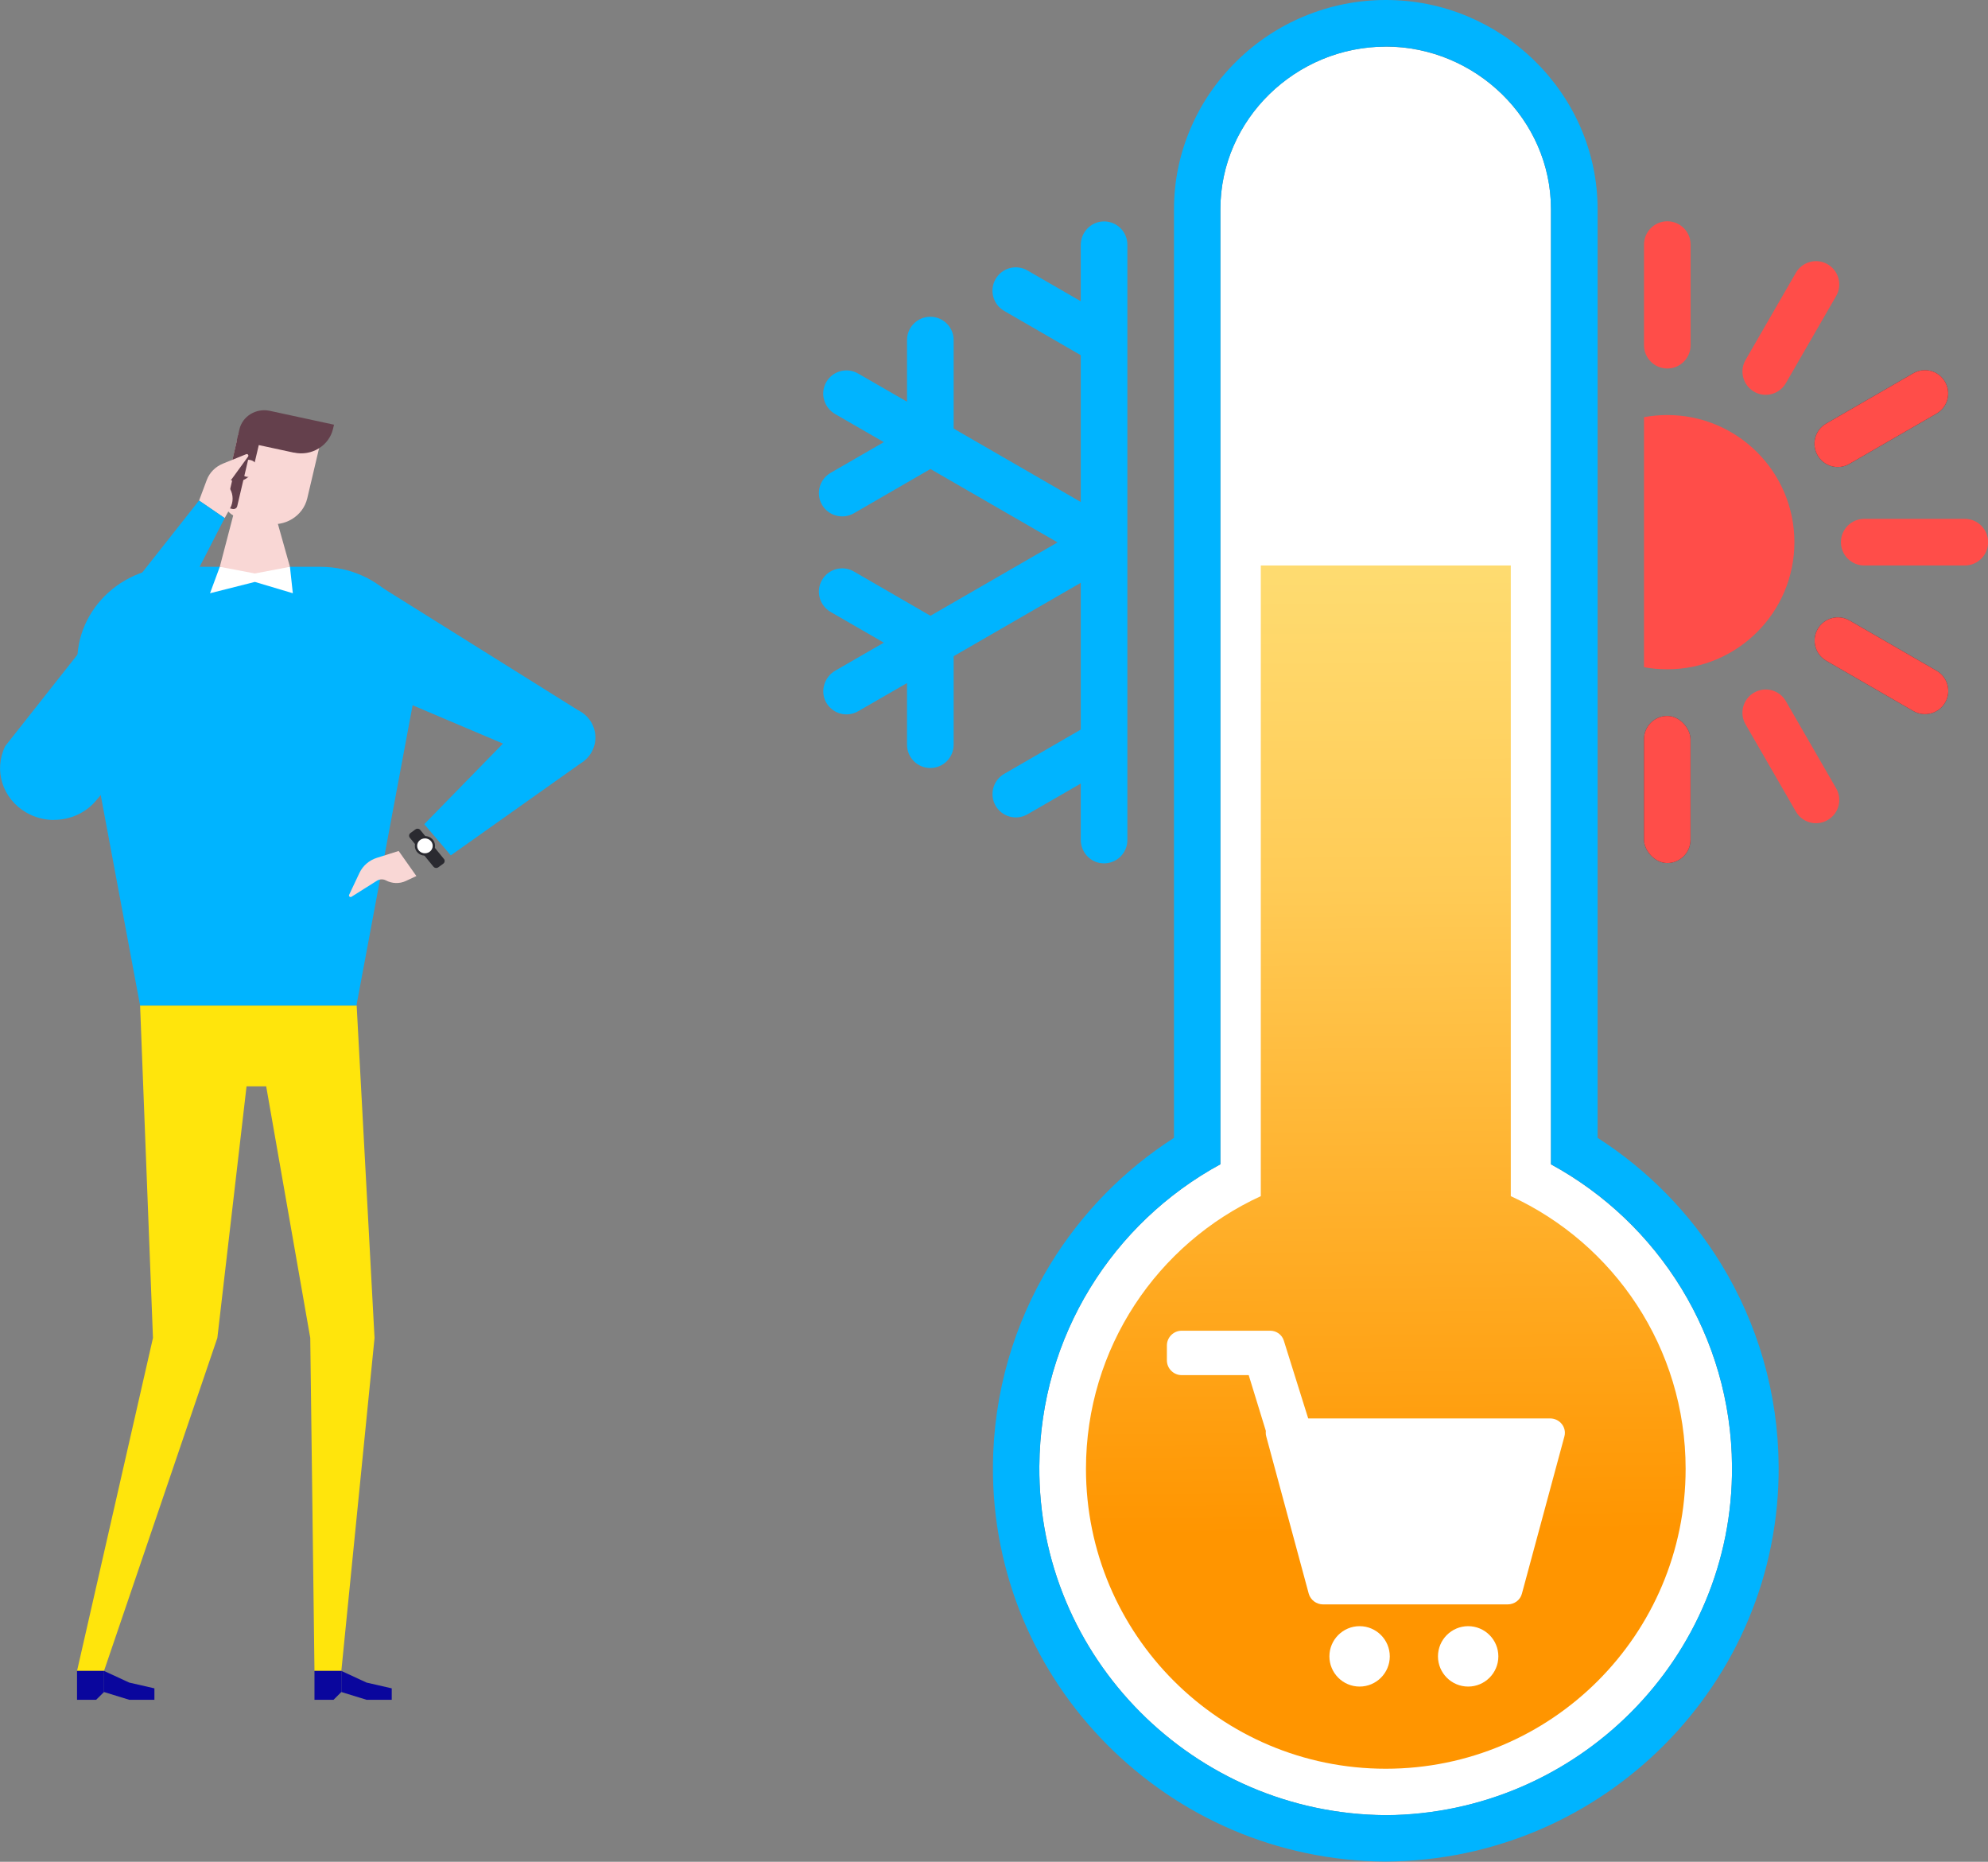 <?xml version="1.0" encoding="UTF-8"?>
<svg id="Calque_2" data-name="Calque 2" xmlns="http://www.w3.org/2000/svg" xmlns:xlink="http://www.w3.org/1999/xlink" viewBox="0 0 179.09 167.68">
  <rect x="0" y="0" width="179.09" height="167.68" fill="#808080" stroke="none"/>
  <defs>
    <style>
      .cls-1 {
        fill: #00b4ff;
      }

      .cls-2 {
        fill: #f9d7d5;
      }

      .cls-3 {
        fill: #ff4d49;
      }

      .cls-4 {
        fill: #fff;
      }

      .cls-5 {
        fill: #2a2a30;
      }

      .cls-6 {
        fill: #0a069d;
      }

      .cls-7 {
        fill: #343841;
      }

      .cls-8 {
        fill: #ffe50c;
      }

      .cls-9 {
        fill: #64404c;
      }

      .cls-10 {
        fill: url(#Dégradé_sans_nom_6);
      }
    </style>
    <linearGradient id="Dégradé_sans_nom_6" data-name="Dégradé sans nom 6" x1="125.94" y1="244.55" x2="123.44" y2="-8.88" gradientUnits="userSpaceOnUse">
      <stop offset=".42" stop-color="#ff9500"/>
      <stop offset=".65" stop-color="#ffcb56"/>
      <stop offset=".83" stop-color="#fee580"/>
    </linearGradient>
  </defs>
  <g id="Calque_1-2" data-name="Calque 1">
    <g>
      <polygon class="cls-8" points="12.62 90.56 13.78 120.5 6.94 150.49 9.37 150.49 19.58 120.5 22.21 97.84 23.98 97.84 27.95 120.5 28.33 150.49 30.75 150.49 33.74 120.5 32.13 90.56 12.62 90.56"/>
      <g>
        <polygon class="cls-6" points="13.91 153.09 11.64 153.09 9.37 152.39 9.37 150.49 11.64 151.54 13.91 152.06 13.91 153.09"/>
        <polygon class="cls-6" points="8.66 153.09 6.94 153.09 6.94 150.49 9.37 150.49 9.37 152.39 8.66 153.09"/>
      </g>
      <g>
        <polygon class="cls-6" points="35.29 153.09 33.02 153.09 30.75 152.39 30.75 150.49 33.02 151.54 35.29 152.06 35.29 153.09"/>
        <polygon class="cls-6" points="30.05 153.09 28.33 153.09 28.33 150.49 30.75 150.49 30.75 152.39 30.05 153.09"/>
      </g>
      <path class="cls-1" d="m32.13,90.56H12.62l-5.56-29.71c-.81-5.16,3.36-9.8,8.8-9.8h13.01c5.44,0,9.61,4.64,8.8,9.8l-5.56,29.71Z"/>
      <path class="cls-2" d="m23.96,47.14l-2.45-.53c-.94-.2-1.53-1.1-1.32-2l1.32-5.63,7.36.85-1.19,5.05c-.38,1.61-2.04,2.62-3.72,2.26Z"/>
      <path class="cls-9" d="m26.49,40.77l-5.15-1.11.23-1c.28-1.18,1.5-1.92,2.73-1.66l5.79,1.25-.09.38c-.36,1.52-1.93,2.48-3.52,2.13Z"/>
      <path class="cls-2" d="m35.92,76.64l-1.97.62c-.69.22-1.25.7-1.56,1.34l-.94,1.99c-.06.13.09.25.21.18l2.3-1.45c.24-.15.55-.16.8-.03h0c.56.3,1.24.32,1.81.05l.94-.44-1.59-2.25Z"/>
      <path class="cls-1" d="m40.61,77.04l-2.39-2.81,7.09-7.26-18.25-7.74,5.9-7.22,19.11,11.95c1.99.98,2.11,3.67.21,4.81l-11.67,8.27Z"/>
      <path class="cls-5" d="m39.05,78.06l-2.13-2.61c-.11-.13-.08-.32.05-.42l.45-.33c.14-.1.33-.08.44.05l2.13,2.61c.11.13.08.32-.05.42l-.45.33c-.14.1-.33.08-.44-.05Z"/>
      <path class="cls-5" d="m38.28,77.06h0c-.51,0-.91-.39-.91-.88h0c0-.48.41-.88.91-.88h0c.51,0,.91.39.91.88h0c0,.48-.41.88-.91.88Z"/>
      <path class="cls-4" d="m38.28,76.85h0c-.39,0-.7-.3-.7-.67h0c0-.37.31-.67.7-.67h0c.39,0,.7.3.7.67h0c0,.37-.31.67-.7.67Z"/>
      <polygon class="cls-4" points="19.8 51.05 18.92 53.43 22.96 52.41 26.38 53.43 26.12 51.05 19.8 51.05"/>
      <polygon class="cls-2" points="24.13 43.97 21.65 43.97 19.8 51.05 22.96 51.65 26.12 51.05 24.13 43.97"/>
      <path class="cls-9" d="m21.03,43.31l-.51-.11.94-4.03,1.97.42-.62,2.63c-.18.77-.98,1.26-1.79,1.09Z"/>
      <path class="cls-2" d="m23.16,42.35c-.1.42-.53.68-.96.59-.44-.09-.71-.51-.61-.92.1-.42.53-.68.96-.59.44.09.71.51.61.92Z"/>
      <path class="cls-9" d="m20.68,45.78l.27.06c.19.04.38-.07.42-.25l1.34-5.71c.04-.18-.08-.36-.26-.4l-.27-.06c-.19-.04-.38.07-.42.25l-1.34,5.71c-.04.18.08.36.26.4Z"/>
      <path class="cls-2" d="m17.93,45.09l.7-1.87c.25-.66.77-1.18,1.44-1.46l2.1-.85c.14-.06.26.09.18.21l-1.57,2.16c-.16.23-.18.52-.05.76h0c.3.54.3,1.19,0,1.74l-.49.88-2.31-1.58Z"/>
      <path class="cls-1" d="m4.87,73.85c-.86,0-1.74-.22-2.52-.68-2.13-1.24-2.94-3.8-1.88-5.97l17.46-22.12,2.31,1.58-4.5,8.76,4.4,3.21-11.4,13.37c-.95,1.2-2.4,1.84-3.87,1.84Z"/>
    </g>
    <g>
      <g>
        <g>
          <path class="cls-4" d="m124.83,163.48c-17.25-.11-31.32-14.17-31.2-31.42.08-11.74,6.65-21.95,16.31-27.2V18.84c0-8.09,6.8-14.64,14.89-14.64s14.89,6.56,14.89,14.64v86.03c9.65,5.25,16.23,15.45,16.31,27.2.12,17.25-13.95,31.31-31.2,31.42Z"/>
          <path class="cls-1" d="m124.83,4.19c8.09,0,14.89,6.56,14.89,14.64v86.03c9.65,5.25,16.23,15.45,16.31,27.2.12,17.25-13.95,31.31-31.2,31.42-17.25-.11-31.32-14.17-31.2-31.42.08-11.74,6.65-21.95,16.31-27.2V18.84c0-8.09,6.8-14.64,14.89-14.64h0Zm0-4.19c-2.54,0-5.01.5-7.35,1.47-2.26.94-4.3,2.29-6.05,4.01-1.77,1.73-3.16,3.74-4.13,5.98-1.02,2.34-1.54,4.82-1.54,7.38v83.64c-4.51,2.89-8.32,6.78-11.13,11.36-1.64,2.68-2.92,5.58-3.79,8.59-.9,3.11-1.37,6.34-1.39,9.6-.02,2.4.21,4.81.68,7.15.46,2.28,1.14,4.53,2.04,6.67.88,2.1,1.98,4.14,3.26,6.04,1.26,1.88,2.72,3.65,4.32,5.26,1.6,1.61,3.37,3.07,5.24,4.35,1.89,1.29,3.92,2.4,6.02,3.3,2.14.92,4.38,1.62,6.66,2.1,2.33.49,4.74.75,7.14.76h.03s.03,0,.03,0c2.4-.02,4.8-.27,7.14-.76,2.28-.48,4.52-1.19,6.66-2.1,2.1-.9,4.13-2.01,6.02-3.3,1.88-1.28,3.64-2.74,5.24-4.35,1.6-1.61,3.06-3.38,4.32-5.26,1.28-1.9,2.38-3.93,3.26-6.04.9-2.15,1.59-4.39,2.04-6.67.47-2.34.7-4.75.68-7.15-.02-3.26-.49-6.49-1.39-9.6-.87-3.02-2.15-5.91-3.79-8.59-2.8-4.58-6.62-8.47-11.13-11.36V18.84c0-2.55-.52-5.03-1.54-7.38-.98-2.24-2.37-4.25-4.13-5.98-1.76-1.72-3.79-3.06-6.05-4.01-2.34-.98-4.82-1.47-7.35-1.47h0Z"/>
        </g>
        <g>
          <g>
            <path class="cls-3" d="m150.2,33.19h0c-1.16,0-2.1-.94-2.1-2.1v-9.06c0-1.16.94-2.1,2.1-2.1h0c1.16,0,2.1.94,2.1,2.1v9.06c0,1.16-.94,2.1-2.1,2.1Z"/>
            <rect class="cls-7" x="148.11" y="64.47" width="4.19" height="13.25" rx="2.1" ry="2.1" transform="translate(300.4 142.2) rotate(-180)"/>
            <path class="cls-3" d="m158.02,62.38h0c1-.58,2.28-.24,2.86.77l4.53,7.85c.58,1,.24,2.28-.77,2.86h0c-1,.58-2.28.24-2.86-.77l-4.53-7.85c-.58-1-.24-2.28.77-2.86Z"/>
            <path class="cls-7" d="m163.75,56.65h0c.58-1,1.86-1.35,2.86-.77l7.85,4.53c1,.58,1.35,1.86.77,2.86h0c-.58,1-1.86,1.35-2.86.77l-7.85-4.53c-1-.58-1.35-1.86-.77-2.86Z"/>
            <path class="cls-3" d="m165.84,48.83h0c0-1.16.94-2.1,2.1-2.1h9.06c1.16,0,2.1.94,2.1,2.1h0c0,1.16-.94,2.1-2.1,2.1h-9.06c-1.16,0-2.1-.94-2.1-2.1Z"/>
            <path class="cls-7" d="m163.74,41.01h0c-.58-1-.24-2.28.77-2.86l7.85-4.53c1-.58,2.28-.24,2.86.77h0c.58,1,.24,2.28-.77,2.86l-7.85,4.53c-1,.58-2.28.24-2.86-.77Z"/>
            <path class="cls-3" d="m158.02,35.28h0c-1-.58-1.35-1.86-.77-2.86l4.53-7.85c.58-1,1.86-1.35,2.86-.77h0c1,.58,1.35,1.86.77,2.86l-4.53,7.85c-.58,1-1.86,1.35-2.86.77Z"/>
            <rect class="cls-3" x="148.11" y="64.47" width="4.19" height="13.25" rx="2.1" ry="2.1" transform="translate(300.4 142.2) rotate(-180)"/>
            <path class="cls-3" d="m163.75,56.65h0c.58-1,1.86-1.35,2.86-.77l7.85,4.53c1,.58,1.35,1.86.77,2.86h0c-.58,1-1.86,1.35-2.86.77l-7.85-4.53c-1-.58-1.35-1.86-.77-2.86Z"/>
            <path class="cls-3" d="m163.74,41.01h0c-.58-1-.24-2.28.77-2.86l7.85-4.53c1-.58,2.28-.24,2.86.77h0c.58,1,.24,2.28-.77,2.86l-7.85,4.53c-1,.58-2.28.24-2.86-.77Z"/>
          </g>
          <path class="cls-3" d="m150.2,37.38c-.72,0-1.42.07-2.1.19v22.52c.68.13,1.38.19,2.1.19,6.32,0,11.45-5.13,11.45-11.45s-5.13-11.45-11.45-11.45Z"/>
        </g>
        <path class="cls-1" d="m101.56,22.04c0-1.22-1.04-2.2-2.29-2.09-1.09.1-1.91,1.03-1.91,2.12v5.06l-4.8-2.77c-1-.58-2.29-.24-2.87.77-.58,1-.24,2.29.77,2.87l6.9,3.99v13.22l-11.45-6.61h0s0-7.97,0-7.97c0-1.16-.94-2.1-2.1-2.1-1.16,0-2.1.94-2.1,2.1v5.55s0,0,0,0l-4.41-2.54c-1.02-.59-2.33-.22-2.89.82-.55,1.01-.16,2.27.84,2.84l4.37,2.52-4.8,2.77c-1,.58-1.35,1.86-.77,2.87.58,1,1.86,1.35,2.87.77l6.9-3.99h0l11.45,6.61h0s0,0,0,0l-11.45,6.61h0l-6.9-3.99c-1-.58-2.29-.24-2.87.77-.58,1-.23,2.29.77,2.87l4.8,2.77-4.37,2.52c-.99.57-1.38,1.83-.84,2.84.57,1.04,1.87,1.41,2.89.82l4.41-2.54h0s0,5.55,0,5.55c0,1.16.94,2.1,2.1,2.1,1.16,0,2.1-.94,2.1-2.1v-7.97s0,0,0,0l11.45-6.61v13.22l-6.9,3.99c-1,.58-1.35,1.86-.77,2.87.58,1,1.86,1.35,2.87.77l4.8-2.77v5.06c0,1.09.82,2.03,1.91,2.12,1.24.11,2.29-.87,2.29-2.09v-26.79s0-26.79,0-26.79Z"/>
        <path class="cls-10" d="m113.58,50.93v56.8c-9.3,4.27-15.75,13.66-15.75,24.56,0,14.91,12.09,27.01,27.01,27.01s27.01-12.09,27.01-27.01c0-10.9-6.46-20.29-15.75-24.56v-56.8h-22.5Z"/>
      </g>
      <g>
        <path class="cls-4" d="m135.81,144.5h-16.62c-.6,0-1.13-.4-1.29-.96l-3.83-14.17c-.22-.82.41-1.62,1.29-1.62h24.28c.87,0,1.51.8,1.29,1.62l-3.83,14.17c-.15.57-.68.96-1.29.96Z"/>
        <path class="cls-4" d="m114.69,131.01l-2.2-7.16h-6.04c-.73,0-1.33-.6-1.33-1.33v-1.34c0-.73.6-1.33,1.33-1.33h7.98c.55,0,1.05.35,1.22.88l2.82,9c.24.7-.14,1.45-.83,1.69l-1.27.43c-.7.24-1.45-.14-1.69-.83Z"/>
        <path class="cls-4" d="m125.2,149.18c0,1.5-1.22,2.72-2.72,2.72s-2.72-1.22-2.72-2.72,1.22-2.72,2.72-2.72,2.72,1.22,2.72,2.72Z"/>
        <path class="cls-4" d="m134.98,149.18c0,1.5-1.22,2.72-2.72,2.72s-2.72-1.22-2.72-2.72,1.22-2.72,2.72-2.72,2.72,1.22,2.72,2.72Z"/>
      </g>
    </g>
  </g>
</svg>
